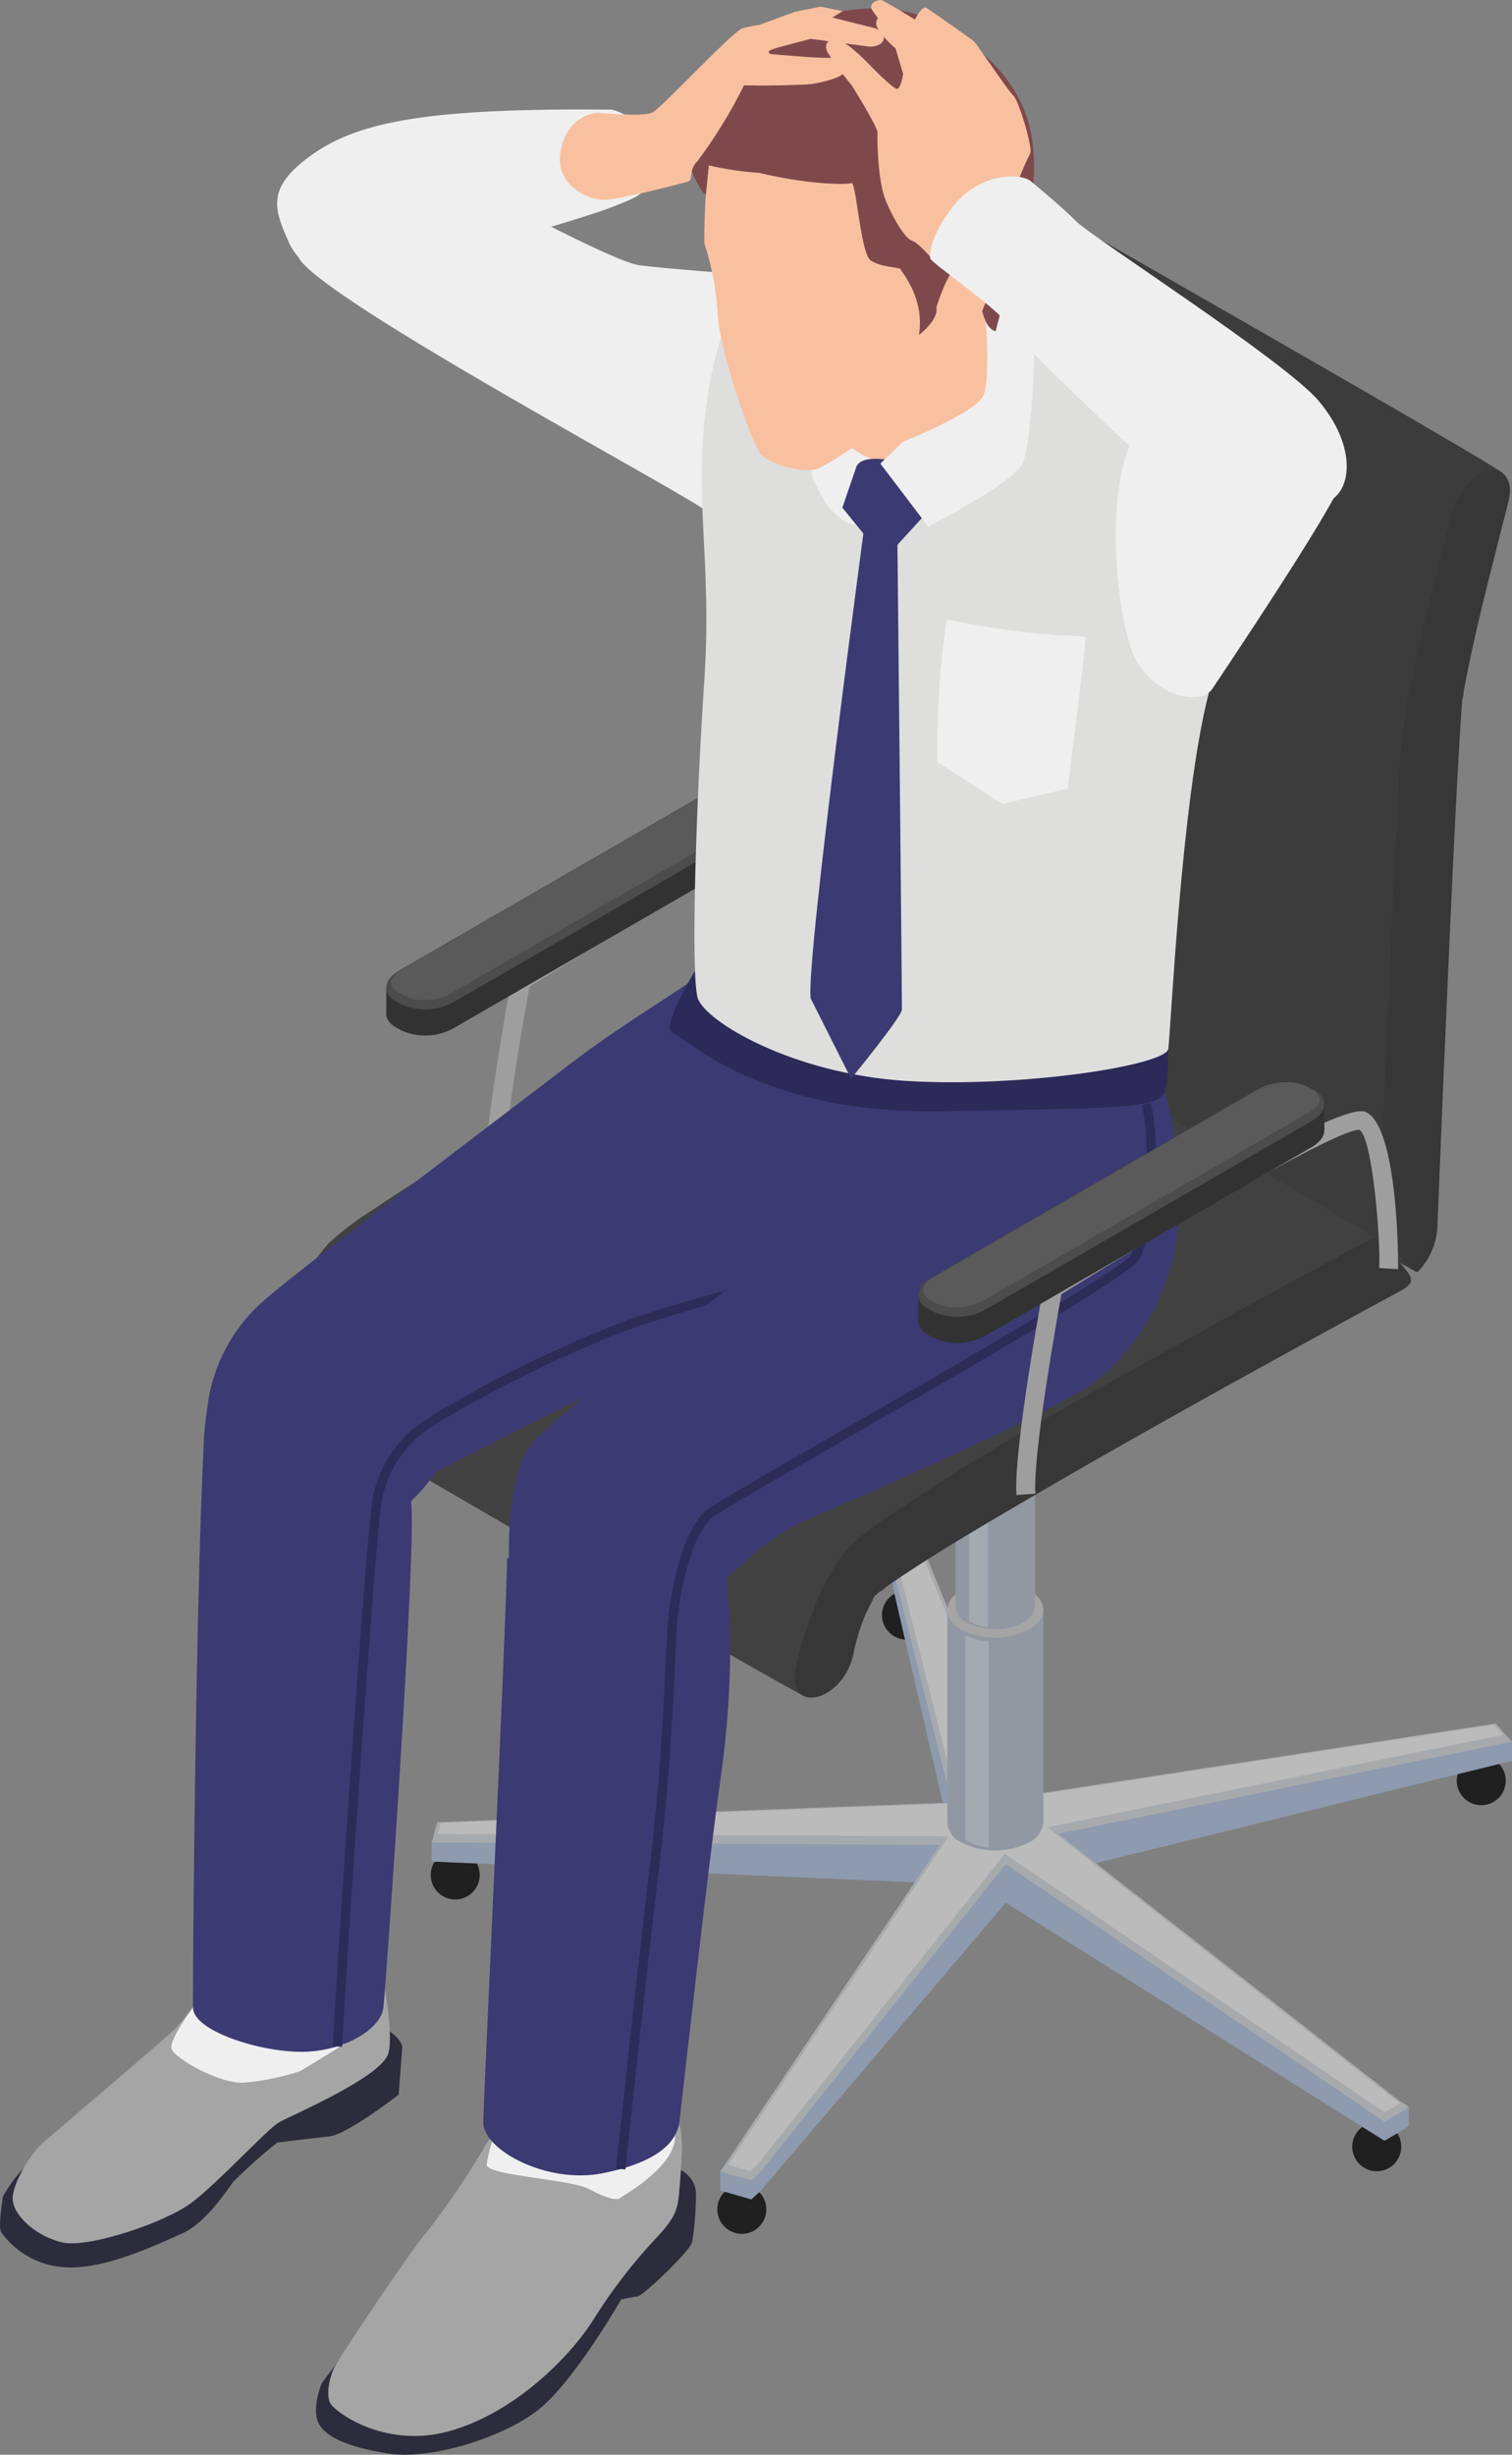 <svg xmlns="http://www.w3.org/2000/svg" xmlns:xlink="http://www.w3.org/1999/xlink" width="150.27" height="243.775" viewBox="0 0 150.27 243.775"><rect x="0" y="0" width="150.27" height="243.775" fill="#808080" stroke="none"/><defs><clipPath id="a"><rect width="150.27" height="243.775" fill="none"/></clipPath><clipPath id="b"><path d="M76.6,17.931l-8.461,7.445.1,13.733c1.9,2.505,1.821,3.739,2.25,4.345s3.694,1.961,9.922-1.013,4.97-10.129,4.97-10.129-3.131-6.492-3.337-10.8c-.155-3.221-3.123-3.628-4.608-3.628a6.647,6.647,0,0,0-.832.046" transform="translate(-68.135 -17.885)" fill="none"/></clipPath><linearGradient id="c" x1="-2.643" y1="10.222" x2="-2.601" y2="10.222" gradientUnits="objectBoundingBox"><stop offset="0" stop-color="#f9d6a3"/><stop offset="1" stop-color="#f9c0a0"/></linearGradient><clipPath id="e"><path d="M58.576,11.641c-1.287,3.21-1.215,10.98-1.215,10.98a28.015,28.015,0,0,1,1.331,7.038c.24,4,3.422,12.858,4.239,13.879s4.184,2.015,5.671,1.5,11.561-7.413,12.527-9.418,1.546-18.455,1.546-18.455L72.824,6.884S59.863,8.43,58.576,11.641" transform="translate(-57.36 -6.884)" fill="none"/></clipPath><linearGradient id="f" x1="-1.504" y1="7.827" x2="-1.474" y2="7.827" xlink:href="#c"/><clipPath id="h"><path d="M77.922,21.293c-.251,1.14-.464,6.589-.464,6.589a1.269,1.269,0,0,0,2.5.092c.554-1.65,2.876-6.016,1.1-7.206a3.28,3.28,0,0,0-1.756-.658,1.367,1.367,0,0,0-1.376,1.182" transform="translate(-77.458 -20.111)" fill="none"/></clipPath><linearGradient id="i" x1="-9.174" y1="34.053" x2="-9.053" y2="34.053" xlink:href="#c"/><clipPath id="j"><path d="M71.905,1.07l.537.761s-.386.289-.022,1.032A9.314,9.314,0,0,0,74.183,4.8l.755,2.526s-.185,1.3-.538,1.492-2.947-2.541-2.947-2.541S69.335,4.1,68.44,3.956s-1.448.378-1.007,1.254a33.045,33.045,0,0,0,2.419,3.295s2.559,4.085,2.536,4.661,0,4.843.858,6.842S75.2,23.7,75.8,23.894s1.478,1.239,1.85,1.611,7.88-4.261,7.934-5.125a28.686,28.686,0,0,1,1.974-5.12c.314-.563-1.158-5.343-1.664-5.772S82.3,4.412,82,4.132,77.739,1.095,77.274.794s-1.162,1.154-1.162,1.154S73.033.035,72.737,0l-.044,0c-.345,0-1.3.34-.788,1.07" transform="translate(-67.278)" fill="none"/></clipPath><linearGradient id="k" x1="-2.793" y1="10.283" x2="-2.749" y2="10.283" xlink:href="#c"/><clipPath id="l"><path d="M68.971,1.049l-3.538,1.3a11.4,11.4,0,0,0-1.695.351c-.941.268-7.989,7.849-8.893,8.328s-4.624.11-5.4.065-3.253.592-3.784,3.886,2.7,4.769,4.36,4.746,7.76-1.667,8.314-1.812.039-1.185.925-2.009A48.221,48.221,0,0,0,63.9,8.351l1.735.027S69.9,8.354,70.786,8.2s2.921-.587,3.247-1.3-.3-1.358-1.5-1.28-6.013-.378-6.013-.378-.39-.21.045-.409,3.971-1.093,3.971-1.093l5.834.77s.985.068,1.343-.554-.517-1.218-.891-1.3-4.149-1.038-4.149-1.038l1.04-.638L71.51.543Z" transform="translate(-45.599 -0.543)" fill="none"/></clipPath><linearGradient id="m" x1="-2.654" y1="7.199" x2="-2.6" y2="7.199" xlink:href="#c"/></defs><g transform="translate(0)"><g transform="translate(0)"><g clip-path="url(#a)"><path d="M118.648,145.356a2.434,2.434,0,1,0,2.434-2.434,2.434,2.434,0,0,0-2.434,2.434" transform="translate(26.133 31.478)" fill="#202020"/><path d="M110.136,175.146a2.434,2.434,0,1,0,2.434-2.434,2.434,2.434,0,0,0-2.434,2.434" transform="translate(24.258 38.039)" fill="#202020"/><path d="M58.424,180.24a2.434,2.434,0,1,0,2.434-2.434,2.434,2.434,0,0,0-2.434,2.434" transform="translate(12.868 39.161)" fill="#202020"/><path d="M35.082,153.03a2.434,2.434,0,1,0,2.434-2.434,2.434,2.434,0,0,0-2.434,2.434" transform="translate(7.727 33.168)" fill="#202020"/><path d="M71.836,131.88a2.434,2.434,0,1,0,2.434-2.434,2.434,2.434,0,0,0-2.434,2.434" transform="translate(15.822 28.51)" fill="#202020"/><path d="M92.215,160.992l-24.4,28.661-.886.8-3.084-.879v-1.888l21.821-28.612-50.51-2.17v-1.889l51.684-.14-5.815-25.09-.106-.946v-1.889L94.114,154.2l48.411-9.193V146.9L97.434,157.98l34.836,23.3v1.889l-1.071.681-1.353.781Z" transform="translate(7.744 27.961)" fill="#8e9aae"/><path d="M92.215,157.218l-24.4,30.606-.886.8-3.084-.879L85.669,155.3l-50.51-.223.56-2.022L86.843,151.1l-5.815-23.144-.106-.946,3.414-.327,9.777,23.74,46.785-7.17,1.627,1.811L97.434,154.2l33.795,26.444,1.041.692-1.071.681-1.353.781Z" transform="translate(7.744 27.902)" fill="#a7aaad"/><path d="M67.39,187.068l24.616-30.892,37.747,25.664,1.1-.633.442-.281-.437-.29-34.63-27.1,45.286-9.176-.905-1.007-46.9,7.187-9.786-23.761-2.588.248.052.471,5.945,23.647-51.361,1.96-.3,1.095,50.774.225-21.95,32.639,2.207.627Z" transform="translate(7.856 27.924)" fill="#bbb"/><path d="M77.155,152.152V131.02H86.7v21.124a2.413,2.413,0,0,1-1.409,1.951,7.461,7.461,0,0,1-6.749.012,2.345,2.345,0,0,1-1.386-1.955" transform="translate(16.994 28.857)" fill="#9298a2"/><path d="M78.541,133.472a7.458,7.458,0,0,0,6.749-.012c1.871-1.079,1.879-2.824.022-3.9a7.464,7.464,0,0,0-6.75.012c-1.869,1.08-1.879,2.825-.021,3.9" transform="translate(16.994 28.359)" fill="#a5a5a5"/><path d="M77.837,135.962V106.986h7.882v28.976a1.979,1.979,0,0,1-1.163,1.6,6.16,6.16,0,0,1-5.573.011,1.938,1.938,0,0,1-1.145-1.614" transform="translate(17.144 23.563)" fill="#9298a2"/><path d="M78.982,109.011a6.16,6.16,0,0,0,5.573-.01c1.544-.892,1.552-2.332.018-3.218a6.163,6.163,0,0,0-5.574.01c-1.544.892-1.551,2.332-.017,3.218" transform="translate(17.144 23.153)" fill="#404040"/><path d="M80.813,109.079v28.606a5.282,5.282,0,0,1-1.889-.6V108.608a4.459,4.459,0,0,0,1.889.471" transform="translate(17.383 23.921)" fill="#a5a9b0"/><path d="M80.961,133.668v20.51a6.5,6.5,0,0,1-2.329-.741v-20.35a5.5,5.5,0,0,0,2.329.581" transform="translate(17.319 29.312)" fill="#a5a9b0"/><path d="M39.46,103.534l1.884-.138c-.276-3.783,2.127-17.284,2.587-19.813C56.967,75.492,71.442,67.261,73.5,67.261h.035c1.308.687,2.134,11.047,1.973,13.73l1.884.112c.009-.138.084-14.245-3.258-15.623C71.7,64.5,53.316,75.525,42.578,82.2l-.353.221-.077.41c-.123.663-3.008,16.3-2.688,20.7" transform="translate(8.686 14.409)" fill="#9e9e9e"/><path d="M32.935,87.964l-.574-.331c-1.334-.77-1.165-2.128.375-3.016l32.383-18.7a5.826,5.826,0,0,1,5.224-.217l.574.332c1.334.77,1.164,2.127-.375,3.015l-32.383,18.7a5.829,5.829,0,0,1-5.224.216" transform="translate(6.93 14.357)" fill="#323232"/><path d="M71.816,67.41V64.855S31.462,83.463,31.462,83.8v2.608s7.17-.305,8.306-.793S71.816,67.41,71.816,67.41" transform="translate(6.93 14.284)" fill="#323232"/><path d="M32.935,85.838l-.574-.331c-1.334-.769-1.165-2.127.375-3.016L65.119,63.8a5.825,5.825,0,0,1,5.224-.216l.574.332c1.334.768,1.164,2.127-.375,3.016L38.159,85.622a5.829,5.829,0,0,1-5.224.216" transform="translate(6.93 13.889)" fill="#4c4c4c"/><path d="M35.117,85.414a5.606,5.606,0,0,0,2.721-.672l32.382-18.7c.65-.376,1.038-.86,1.038-1.3a1.137,1.137,0,0,0-.663-.9l-.574-.332a4.161,4.161,0,0,0-2.032-.455,5.606,5.606,0,0,0-2.721.672l-32.382,18.7c-.65.376-1.038.862-1.038,1.3a1.137,1.137,0,0,0,.663.9l.574.331a4.164,4.164,0,0,0,2.032.455" transform="translate(7.015 13.889)" fill="#5a5a5a"/><path d="M76.91,18.23c-1.448,5.773-2.9,11.563-4.134,17.288a66.779,66.779,0,0,0-1.1,10.766C71,58.4,70.515,70.42,70.013,82.444q-.143,3.439-.283,6.877c.561.544,3.575,4.318,3.9,3.993a6.947,6.947,0,0,0,1.938-4.32q.511-12.835,1.084-25.7c.27-6.076.547-12.156.869-18.259.115-2.174.233-4.35.381-6.541q.071-1.054.16-2.12c.054-.644.255-.791-.034.264.071-.26.084-.554.129-.807,1.135-6.243,2.91-12.745,4.5-19.1.514-2.045-.591-3.394-2.081-3-1.627.426-3.149,2.45-3.664,4.5" transform="translate(15.358 3.009)" fill="#3c3c3c"/><path d="M81.233,13.85s51.353,29.221,52.091,30.094c.256.3-5.023,11.356-6.323,23.827-2.442,23.426-1.982,55.419-2.19,55.5-.318.123-52.022-30.012-52.022-30.012l1.5-56.489Z" transform="translate(16.032 3.05)" fill="#3c3c3c"/><path d="M119.467,42.8c-1.448,5.773-2.9,11.563-4.135,17.288a66.911,66.911,0,0,0-1.1,10.766c-.672,12.113-1.162,24.135-1.663,36.16q-.143,3.439-.283,6.877c.56.544,3.574,4.318,3.894,3.993a6.955,6.955,0,0,0,1.939-4.32q.511-12.835,1.084-25.7c.27-6.076.547-12.156.869-18.259.115-2.174.233-4.35.381-6.541q.071-1.054.16-2.12c.054-.644.255-.791-.034.264.071-.26.084-.554.129-.807,1.135-6.243,2.91-12.745,4.5-19.1.514-2.045-.592-3.394-2.081-3-1.628.426-3.149,2.449-3.664,4.5" transform="translate(24.732 8.42)" fill="#373737"/><path d="M79.723,76.137c-6.818,3.678-10.925,5.871-17.746,9.68-9.924,5.544-20,10.92-29.906,17.622a28.727,28.727,0,0,0-4.288,3.257,18.431,18.431,0,0,0-3.691,6.292,33.228,33.228,0,0,0-1.81,5.9c-.938,4.809,4.805,3.313,5.745-1.5.074-.381.17-.769.271-1.154.055-.214.378-1.281.179-.66.2-.626.425-1.254.671-1.88.087-.221,1.252-2.492,1.239-2.594.018.137-.814,1.134-.441.669s-.882.783-.422.451c.41-.3.841-.714,1.251-1.04.37-.293.574-.223-.268.19a4.346,4.346,0,0,0,.462-.331c.344-.24.688-.481,1.032-.714,4.21-2.855,8.458-5.336,12.681-7.811,10.176-5.961,20.355-11.6,30.527-17.171q3.615-1.979,7.228-3.933c1.55-.837.955-1.434.231-2.354a24.574,24.574,0,0,0-2.944-2.916" transform="translate(4.885 16.769)" fill="#414141"/><path d="M79.587,76.137s50.582,28.772,51.93,29.981-49.566,30.646-50.864,33.006c0,0-4.476,12.87-5.585,12.605s-52.276-30.141-52.276-30.141,4.633-11.674,6.7-13.09,50.1-32.362,50.1-32.362" transform="translate(5.02 16.769)" fill="#414141"/><path d="M122.28,100.707c-6.819,3.678-10.926,5.871-17.746,9.68-9.924,5.544-20,10.92-29.906,17.622a28.725,28.725,0,0,0-4.288,3.257,18.43,18.43,0,0,0-3.691,6.292,33.23,33.23,0,0,0-1.81,5.9c-.938,4.81,4.805,3.313,5.745-1.5.073-.382.17-.769.27-1.154.055-.214.379-1.281.181-.66.2-.626.425-1.254.671-1.88.087-.221,1.252-2.492,1.239-2.594.018.137-.814,1.134-.441.667s-.882.785-.422.453c.409-.3.841-.715,1.251-1.04.37-.293.574-.223-.268.19a4.345,4.345,0,0,0,.462-.331c.343-.24.687-.481,1.032-.714,4.21-2.857,8.458-5.337,12.681-7.811,10.176-5.961,20.355-11.6,30.527-17.171q3.615-1.979,7.228-3.933c1.55-.837.955-1.434.231-2.354a24.575,24.575,0,0,0-2.944-2.916" transform="translate(14.258 22.18)" fill="#373737"/><path d="M36.827,164.53c1.887.611,3.2,1.917,3.149,2.583s-.355,4.658-.355,4.658-5.071,3.965-6.927,4.159-5.149.611-5.149.611a52.489,52.489,0,0,0-4.4,3.933c-.563.793-2.736,4.059-4.987,5.058s-7.464,3.531-11.387,3.4A8.392,8.392,0,0,1,.1,185.412c-.283-.691.157-3.168.183-3.5a12.444,12.444,0,0,1,6.111-5.558c4.5-2,30.438-11.823,30.438-11.823" transform="translate(0 36.237)" fill="#2d2c3c"/><path d="M61.217,176.212c.793.4,2.237,1.174,2.282,2.768a30.748,30.748,0,0,1-.367,4.825c-.153.909-4.929,5.4-5.435,5.444s-1.633.294-1.633.294-4.51,7.856-8,10.77S37.131,205.5,33,204.854s-6.233-1.646-6.97-2.957.112-3.673.311-4.077a35.526,35.526,0,0,1,5.926-6.41c2.578-1.979,28.954-15.2,28.954-15.2" transform="translate(5.667 38.81)" fill="#2d2c3c"/><path d="M20.925,161.827s-2.985,4.04-3.887,4.892S5.132,176.94,4.058,177.863s-3.063,3.951-3.023,5.627,2.472,3.786,5.026,4.316,10.192-1.985,12.858-4.041,7.412-7.217,8.55-7.883,10.215-4.494,10.9-6.869-1.121-10.544-1.121-10.544Z" transform="translate(0.228 34.902)" fill="#a5a5a5"/><path d="M16.376,163.543s-2.669,3.522-2.405,4.462,4.674,3.452,7.1,3.385a24.317,24.317,0,0,0,5.695-1.156s7.226-4.34,7.588-4.86-3.7-4.466-3.7-4.466Z" transform="translate(3.073 35.44)" fill="#efefef"/><path d="M46.106,172.393c-1.91-.2-3.513,2.188-4.006,3.154a83.011,83.011,0,0,1-5.65,8.272c-.9.852-8.821,12.548-9.236,13.6s-.7,2.541-.253,3.328,5.423,4.6,12.012,2.672,12.043-7.618,14.242-11.215a53.284,53.284,0,0,1,6.4-8.215c1.642-1.8,1.872-2.619,2.006-4.366s.526-5.541-.032-6.6-15.483-.636-15.483-.636" transform="translate(5.889 37.951)" fill="#a5a5a5"/><path d="M41.494,171.017s-1.854,5.64-1.849,6.682,8.426,1.433,10.192,2.4,2.759,1.131,3.029.9,5.667-3.171,5.491-6.278-3.7-5.384-3.7-5.384Z" transform="translate(8.732 37.297)" fill="#efefef"/><path d="M67.958,77.895c-1.106,1.674-8.616,5.756-14.947,10.608s-26.638,20.187-30,23.131a16.668,16.668,0,0,0-6.028,10.774c-.664,4.593-.724,7.851,1.49,10.091s10.183,5.545,15.009,2.334,5.544-5.225,6.277-5.8,22.451-11.343,32.166-16.126S95.735,96.086,93.352,86.993s-25.394-9.1-25.394-9.1" transform="translate(3.651 17.156)" fill="#3c3a72"/><path d="M16.913,116.051c-.868,11.9-1.263,55.549-1.185,57.814s6.614,4.353,10.8,4.337,7.868-2.246,8.116-4.4,3.364-46.4,2.741-50.271-20.471-7.478-20.471-7.478" transform="translate(3.462 25.56)" fill="#3c3a72"/><path d="M28.032,180.613l-.921-.046c.462-9.293,3.093-47.235,3.806-53.267a11.848,11.848,0,0,1,5.774-9.164c.184-.127.355-.245.511-.358a125,125,0,0,1,19.079-9.285c5.306-1.906,14.448-4.228,18.351-5.22.9-.229,1.616-.411,1.717-.444l.124.372.307.433a9.072,9.072,0,0,1-1.922.533c-3.891.988-13,3.3-18.266,5.195a127.187,127.187,0,0,0-18.85,9.163c-.16.117-.337.239-.527.37a11.031,11.031,0,0,0-5.383,8.512c-.711,6.022-3.339,43.922-3.8,53.206" transform="translate(5.971 22.648)" fill="#2d2b58"/><path d="M93.88,83.2c5.629-.575,7.987-5.165,11.007,2.156a40.5,40.5,0,0,1,2.957,19.679,22.306,22.306,0,0,1-8.115,14.255c-4.129,3.136-25.286,12.318-29.178,13.968s-8.48,6.7-9.88,7.782-7.164,1.777-12.084.46-7.008-2.73-7.1-3.991-.2-7.8,1.739-11.29S61.839,111.7,65.168,108.371c2.16-2.157-2.006-1.822-2.548-4.461-.641-3.124,5.053-14.251,5.642-14.756,1.679-1.441,15.323-.966,18.648-2.6S93.88,83.2,93.88,83.2" transform="translate(9.129 17.895)" fill="#3c3a72"/><path d="M57.091,78.953s-3.535,5.822-2.248,6.244,8.67,8.077,26.547,7.767,21.655-.231,22.36-1.943,0-8.163,0-8.163Z" transform="translate(12.017 17.389)" fill="#2c2a58"/><path d="M41.733,127.259c-.167,8.387-2.328,53.237-2.371,55.995s6.307,6.171,11.829,5.085,7.434-3.115,7.674-5.188,2.874-25.636,4.121-34.327,1.214-18.148-.055-22.344-21.2.78-21.2.78" transform="translate(8.67 27.486)" fill="#3c3a72"/><path d="M51.1,195.677l-.918-.1c.02-.182,1.952-18.4,3.248-29.166,1.158-9.619,1.479-16.648,1.714-21.779.031-.664.059-1.3.088-1.9.234-4.849,1.666-10.711,3.946-12.538.742-.594,5.815-3.512,12.835-7.552,11.3-6.5,28.386-16.329,29.289-17.738,1.357-2.117,2.207-10.94,1.107-14.914l.89-.247c1.093,3.95.376,13.169-1.22,15.658-.948,1.479-13.411,8.724-29.6,18.04-6.456,3.714-12.033,6.922-12.719,7.472-1.8,1.437-3.345,6.537-3.6,11.862-.031.6-.059,1.231-.089,1.894-.236,5.146-.558,12.194-1.721,21.849-1.295,10.754-3.226,28.97-3.246,29.153" transform="translate(11.052 19.767)" fill="#2d2b58"/><path d="M82.79,128.551l1.884-.138C84.4,124.631,86.8,111.13,87.26,108.6c13.037-8.093,27.512-16.323,29.569-16.323h.037c1.308.687,2.134,11.048,1.972,13.731l1.885.112c.009-.138.084-14.246-3.259-15.623-2.433-1.007-20.819,10.043-31.556,16.717l-.354.221-.076.409c-.123.664-3.008,16.306-2.688,20.7" transform="translate(18.23 19.918)" fill="#9e9e9e"/><path d="M76.265,112.98l-.574-.331c-1.334-.77-1.164-2.128.375-3.016l32.383-18.7a5.829,5.829,0,0,1,5.224-.216l.574.331c1.334.771,1.165,2.127-.375,3.016l-32.382,18.7a5.832,5.832,0,0,1-5.225.216" transform="translate(16.473 19.867)" fill="#323232"/><path d="M115.146,92.427V89.873s-40.354,18.608-40.354,18.949v2.606s7.17-.306,8.306-.793,32.048-18.209,32.048-18.209" transform="translate(16.473 19.794)" fill="#323232"/><path d="M76.265,110.855l-.574-.331c-1.334-.77-1.164-2.127.375-3.016l32.383-18.7a5.829,5.829,0,0,1,5.224-.216l.574.331c1.334.771,1.165,2.128-.375,3.016L81.49,110.64a5.832,5.832,0,0,1-5.225.216" transform="translate(16.473 19.399)" fill="#4c4c4c"/><path d="M78.447,110.431a5.606,5.606,0,0,0,2.721-.672l32.382-18.7c.65-.376,1.038-.86,1.038-1.3a1.135,1.135,0,0,0-.663-.9l-.574-.332a4.16,4.16,0,0,0-2.032-.456,5.62,5.62,0,0,0-2.721.672l-32.382,18.7c-.65.376-1.038.861-1.038,1.3a1.131,1.131,0,0,0,.663.9l.574.331a4.15,4.15,0,0,0,2.032.456" transform="translate(16.559 19.399)" fill="#5a5a5a"/><path d="M28.567,17.931c-2.984,2.836-6.135.181-4.153,4.286s39.373,23.941,40.8,25.4S71.486,28.081,71.8,26.006s1.516-1.6-1.508-1.906-9.206-.708-12-1.08-16.309-7.883-16.922-7.954-12.8,2.865-12.8,2.865" transform="translate(5.241 3.318)" fill="#efefef"/><path d="M55.81,8.923c2.2.511,3.577,2.277,3.71,5.191s-.16,3.13-3.728,4.514-20.234,6.121-23.833,6.654-6.774.059-8.267-3.274-2.19-5.457,2.517-8.724,11.862-4.523,29.6-4.361" transform="translate(4.972 1.962)" fill="#efefef"/><path d="M67.8,22.892c-4.553-.379-8.1.283-9.822,10.771s.408,16.409-.443,28.97-1.333,29.12-.657,31.43,9.408,7.561,20.754,8.257,25.775-1.535,26.02-3.185,1.272-24.616,4-35.242,4.2-18.844,3.806-22.612-4.6-5.6-8.958-7.7-19.118-6.214-19.118-6.214Z" transform="translate(12.458 5.025)" fill="#dededd"/><path d="M77.267,50.4a92.4,92.4,0,0,0-.93,14.189l6.486,4.146L89.3,67.212S91.09,53.231,91.086,52.12A80.763,80.763,0,0,1,77.267,50.4" transform="translate(16.812 11.099)" fill="#efefef"/></g></g><g transform="translate(83.142 21.824)"><g transform="translate(0)" clip-path="url(#b)"><rect width="29.397" height="21.412" transform="matrix(0.11, -0.994, 0.994, 0.11, -3.01, 27.197)" fill="url(#c)"/></g></g><g transform="translate(0)"><g clip-path="url(#a)"><path d="M72.045,38.138s-2.229-.758-2.883-2.3a4.321,4.321,0,0,0-2.283-2.133s-1.292,5.324-.561,6.631,1.038,2.576,3.075,4,1.922-1.922,1.922-2.153.731-4.048.731-4.048" transform="translate(14.557 7.425)" fill="#efefef"/><path d="M69.977,38.193l-1.369,4,3.053,3.756,2.048.339L76.5,43.233l.638-4.764s-6.456-2.345-7.164-.276" transform="translate(15.111 8.224)" fill="#3c3a72"/><path d="M73.924,38.475,71.7,40.627l4.766,6.266s8.534-4.382,9.38-6.3,1.271-10.841,1.136-11.725-4.942-4.305-4.942-4.305.731,7.611-.115,9.341-8,4.575-8,4.575" transform="translate(15.791 5.409)" fill="#efefef"/></g></g><g transform="translate(69.994 8.4)"><g clip-path="url(#e)"><rect width="41.226" height="29.486" transform="matrix(0.11, -0.994, 0.994, 0.11, -4.299, 38.201)" fill="url(#f)"/></g></g><g transform="translate(0)"><g clip-path="url(#a)"><path d="M63.1,17.015c4.654,1.137,8.681,1.21,9.138,1.012s.909,6.93,1.885,7.658,3.024.709,3,.893,2.427,2.75,1.822,6.533c2.1-1.678,1.73-2.727,1.73-2.727s1.138-3.73,2.111-4.022,1.467.321,1.9,2.044.675,4.049,1.882,4.337c1.661-6.614,3.192-8.617,3.695-14.026S90,7.885,82.235,2.868s-18.174-.15-21.023,2.577-5.25,8.173-4.962,11.185c1.14,2.611,1.52,2.527,1.52,2.527l.293-2.885a30.979,30.979,0,0,0,5.036.743" transform="translate(12.384 0.152)" fill="#7f494c"/></g></g><g transform="translate(94.518 24.54)"><g transform="translate(0)" clip-path="url(#h)"><rect width="10.048" height="6.39" transform="matrix(0.11, -0.994, 0.994, 0.11, -1.04, 9.398)" fill="url(#i)"/></g></g><g transform="translate(82.096)"><g transform="translate(0)" clip-path="url(#j)"><rect width="28.016" height="23.596" transform="translate(-3.116 25.563) rotate(-83.684)" fill="url(#k)"/></g></g><g transform="translate(55.642 0.663)"><g clip-path="url(#l)"><rect width="22.718" height="34.859" transform="matrix(0.11, -0.994, 0.994, 0.11, -2.572, 18.978)" fill="url(#m)"/></g></g><g transform="translate(0)"><g clip-path="url(#a)"><path d="M85.672,14.761c-1.428-.869-5.189-.451-7.5,2.408s-2.526,4.886-2.4,5.339S82.554,27.55,83.3,28.9,96.465,42.353,102.2,46.88s12.554.692,14.017-.892,1.485-5.384-1.835-9.329-22.5-16.235-24.085-17.824-4.62-4.074-4.62-4.074" transform="translate(16.683 3.162)" fill="#efefef"/><path d="M110.532,35.741s3.523,2.278,2.72,4.882-11.522,18.6-12.788,20.478-6.563.552-8.129-4.162-2.694-17.576,1.1-21.973,17.1.775,17.1.775" transform="translate(20.016 7.311)" fill="#efefef"/><path d="M71.544,41.744s-6.011,44.517-5.514,48.207l4.018,7.977S75.1,91.766,75.1,91.054c0-3.076-.461-47.638-.461-47.638Z" transform="translate(14.537 9.194)" fill="#3c3a72"/></g></g></g></svg>